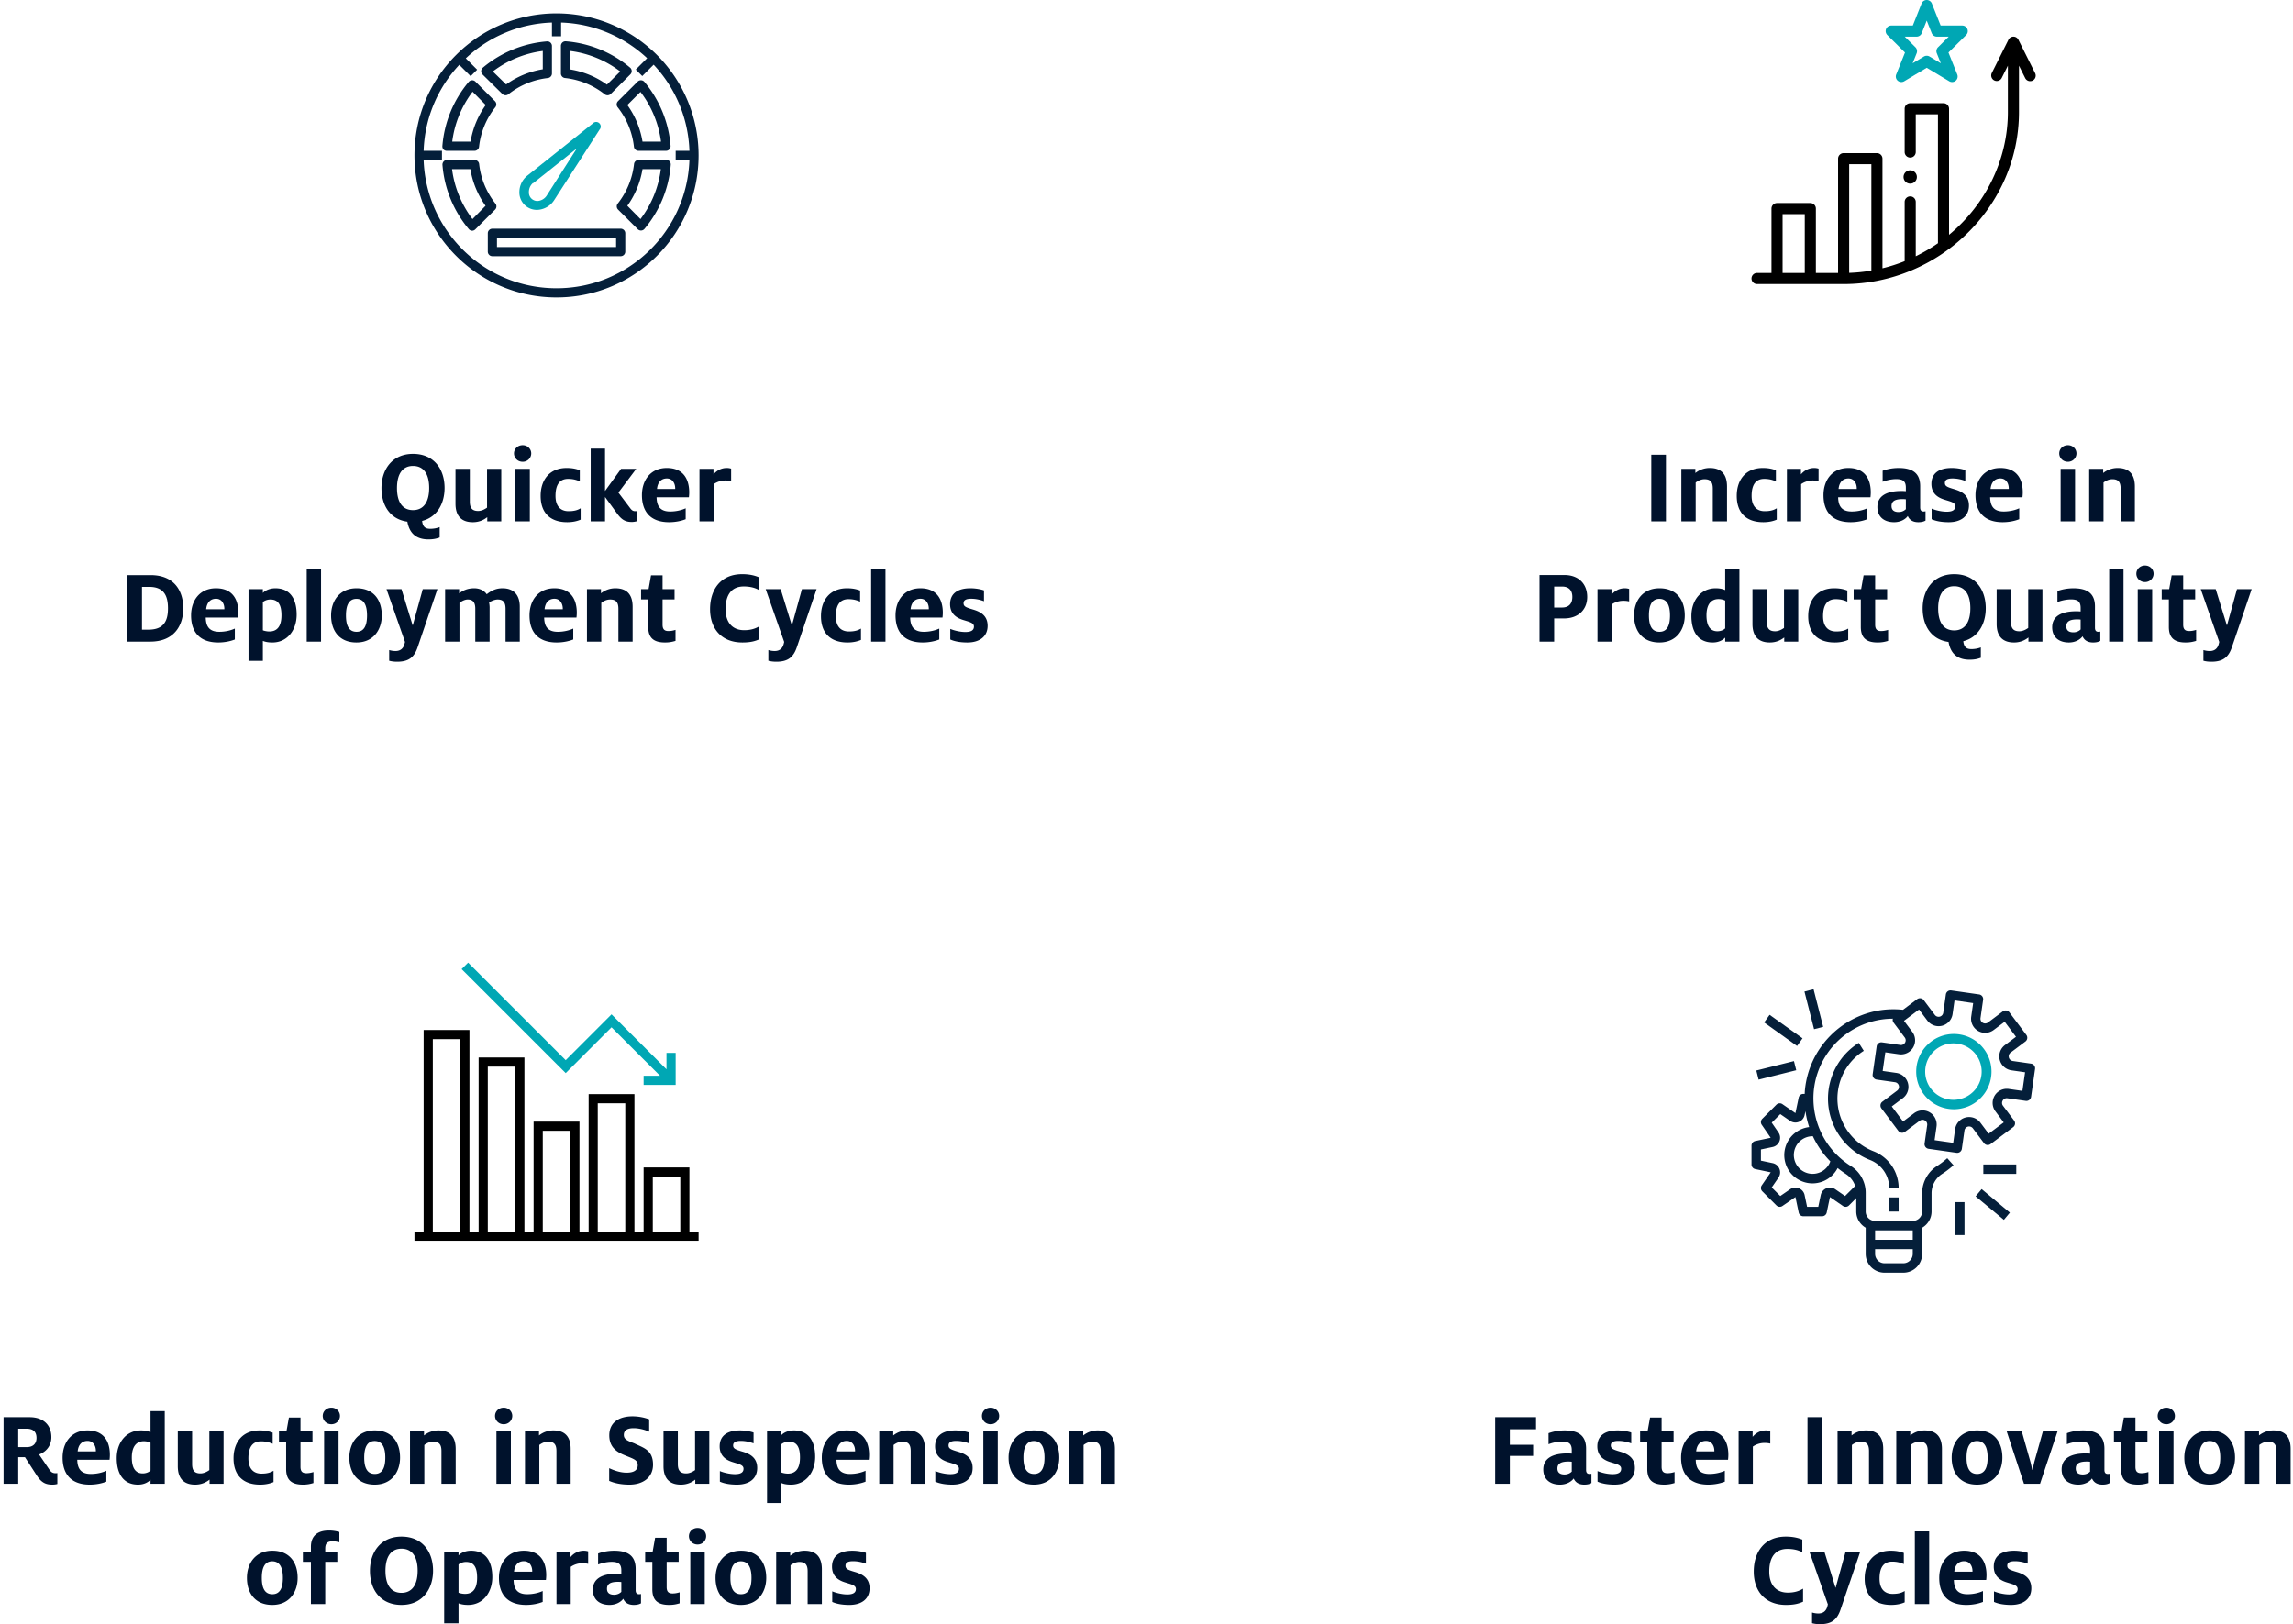 <?xml version="1.0" encoding="UTF-8"?> <svg xmlns="http://www.w3.org/2000/svg" width="343px" height="243px" viewBox="0 0 343 243"><g fill-rule="nonzero" fill="none"><path d="M64.088 80.704c.784 0 1.248-.128 1.68-.288v-1.552c-.4.16-.88.256-1.408.256-.688 0-1.12-.256-1.216-1.184 2.24-.56 3.36-2.608 3.36-4.928 0-2.832-1.6-5.104-4.72-5.104-3.136 0-4.72 2.368-4.72 5.12 0 2.576 1.28 4.672 3.872 5.024.336 1.888 1.472 2.656 3.152 2.656zm-2.304-4.384c-1.568 0-2.4-1.184-2.4-3.296s.832-3.312 2.4-3.312 2.416 1.184 2.416 3.296-.848 3.312-2.416 3.312zm8.944 1.808c1.056 0 1.76-.432 2.16-.752V78h2.096v-7.856h-2.128v5.808c-.336.24-.816.496-1.328.496-.928 0-1.248-.48-1.248-1.408v-4.896h-2.144v5.216c0 1.584.672 2.768 2.592 2.768zm7.456-9.04c.736 0 1.28-.576 1.28-1.248s-.544-1.232-1.28-1.232c-.752 0-1.296.56-1.296 1.232 0 .672.544 1.248 1.296 1.248zM79.256 78v-7.856h-2.16V78h2.16zm5.584.128c.88 0 1.536-.176 2.016-.384v-1.696c-.48.288-.976.432-1.808.432-1.232 0-1.952-.784-1.952-2.288 0-1.68.624-2.544 1.888-2.544.736 0 1.28.16 1.744.368v-1.664c-.448-.16-1.008-.336-1.952-.336-2.608 0-3.904 1.824-3.904 4.176 0 2.432 1.328 3.936 3.968 3.936zm9.696-.032c.192 0 .496-.048.736-.112v-1.52c-.128.016-.16.016-.24.016-.32 0-.512-.112-.752-.432l-1.776-2.352 2.672-3.552h-2.272l-2.4 3.312V67.12H88.36V78h2.144v-3.648l1.84 2.528c.704.96 1.296 1.216 2.192 1.216zm5.552.032c.96 0 1.84-.192 2.48-.448v-1.632c-.56.256-1.376.48-2.32.48-1.52 0-2-.832-2.032-2.128h4.832c.032-.224.048-.544.048-.736 0-1.888-.816-3.648-3.344-3.648-2.448 0-3.728 1.84-3.728 4.064 0 2.384 1.2 4.048 4.064 4.048zm.912-4.976h-2.72c.096-1.008.64-1.568 1.472-1.568.848 0 1.248.736 1.248 1.488v.08zM106.76 78v-5.568a3.04 3.04 0 011.776-.544c.368 0 .64.048.832.096v-1.872a2.28 2.28 0 00-.656-.096c-.784 0-1.472.352-1.984.96v-.832h-2.096V78h2.128zM22.472 96c3.68 0 4.944-2.544 4.944-4.976 0-2.576-1.312-4.976-4.896-4.976h-3.472V96h3.424zm-.24-1.792h-.992v-6.4h1.088c2.272 0 2.8 1.44 2.8 3.216 0 1.776-.56 3.184-2.896 3.184zm10.416 1.92c.96 0 1.84-.192 2.48-.448v-1.632c-.56.256-1.376.48-2.32.48-1.52 0-2-.832-2.032-2.128h4.832c.032-.224.048-.544.048-.736 0-1.888-.816-3.648-3.344-3.648-2.448 0-3.728 1.84-3.728 4.064 0 2.384 1.2 4.048 4.064 4.048zm.912-4.976h-2.72c.096-1.008.64-1.568 1.472-1.568.848 0 1.248.736 1.248 1.488v.08zm5.76 7.728v-2.992c.224.096.656.24 1.424.24 2.288 0 3.632-1.92 3.632-4.16 0-2.368-.992-3.952-3.184-3.952-.896 0-1.568.368-1.872.704v-.576h-2.144V98.88h2.144zm.976-4.4c-.352 0-.736-.08-.976-.176V90.08c.24-.208.672-.384 1.12-.384 1.248 0 1.664.896 1.664 2.368 0 1.552-.576 2.416-1.808 2.416zM48.024 96V85.12H45.88V96h2.144zm5.296.128c2.576 0 3.792-1.952 3.792-4.048 0-2.288-1.2-4.064-3.776-4.064-2.592 0-3.808 1.952-3.808 4.064 0 2.272 1.216 4.048 3.792 4.048zm.016-1.6c-1.2 0-1.584-1.024-1.584-2.448s.384-2.48 1.568-2.48c1.184 0 1.584 1.056 1.584 2.48s-.384 2.448-1.568 2.448zm6.08 4.48c1.728 0 2.56-.672 3.072-2.208l2.944-8.656H63.24l-1.488 5.392h-.032l-1.664-5.392h-2.24l2.768 7.904-.08.32c-.176.656-.608 1.04-1.344 1.04-.352 0-.672-.064-.944-.144v1.6c.368.096.736.144 1.2.144zM68.728 96v-5.808c.336-.24.8-.496 1.232-.496.736 0 1.136.384 1.136 1.376V96h2.144v-5.104c0-.304-.048-.608-.08-.768.32-.192.832-.432 1.28-.432.912 0 1.184.512 1.184 1.408V96h2.128v-5.216c0-1.6-.752-2.768-2.592-2.768-1.008 0-1.728.4-2.352.896-.368-.544-1.04-.896-1.872-.896-1.12 0-1.824.432-2.256.768v-.64h-2.096V96h2.144zm14.544.128c.96 0 1.84-.192 2.48-.448v-1.632c-.56.256-1.376.48-2.32.48-1.52 0-2-.832-2.032-2.128h4.832c.032-.224.048-.544.048-.736 0-1.888-.816-3.648-3.344-3.648-2.448 0-3.728 1.84-3.728 4.064 0 2.384 1.2 4.048 4.064 4.048zm.912-4.976h-2.72c.096-1.008.64-1.568 1.472-1.568.848 0 1.248.736 1.248 1.488v.08zM89.944 96v-5.808c.336-.256.8-.496 1.328-.496.928 0 1.232.48 1.232 1.408V96h2.128v-5.216c0-1.584-.656-2.768-2.576-2.768a3.45 3.45 0 00-2.16.752v-.624H87.8V96h2.144zm9.536.128c.72 0 1.184-.128 1.568-.24V94.24c-.304.096-.64.176-1.056.176-.624 0-.88-.288-.88-.96V89.68h1.792v-1.536h-1.792V86.08h-1.728l-.368 2.064h-1.12v1.536h1.072v4.128c0 1.696.896 2.32 2.512 2.32zm11.568 0c1.216 0 1.888-.192 2.544-.48v-1.952c-.576.352-1.28.592-2.272.592-1.728 0-2.784-1.12-2.784-3.152 0-2.224.96-3.392 2.72-3.392.992 0 1.744.224 2.224.512v-1.904c-.512-.208-1.264-.448-2.464-.448-3.264 0-4.8 2.368-4.8 5.232 0 2.848 1.632 4.992 4.832 4.992zm5.088 2.88c1.728 0 2.56-.672 3.072-2.208l2.944-8.656h-2.192l-1.488 5.392h-.032l-1.664-5.392h-2.24l2.768 7.904-.08.32c-.176.656-.608 1.04-1.344 1.04-.352 0-.672-.064-.944-.144v1.6c.368.096.736.144 1.2.144zm10.64-2.88c.88 0 1.536-.176 2.016-.384v-1.696c-.48.288-.976.432-1.808.432-1.232 0-1.952-.784-1.952-2.288 0-1.68.624-2.544 1.888-2.544.736 0 1.28.16 1.744.368v-1.664c-.448-.16-1.008-.336-1.952-.336-2.608 0-3.904 1.824-3.904 4.176 0 2.432 1.328 3.936 3.968 3.936zm5.68-.128V85.12h-2.144V96h2.144zm5.568.128c.96 0 1.84-.192 2.48-.448v-1.632c-.56.256-1.376.48-2.32.48-1.52 0-2-.832-2.032-2.128h4.832c.032-.224.048-.544.048-.736 0-1.888-.816-3.648-3.344-3.648-2.448 0-3.728 1.84-3.728 4.064 0 2.384 1.2 4.048 4.064 4.048zm.912-4.976h-2.72c.096-1.008.64-1.568 1.472-1.568.848 0 1.248.736 1.248 1.488v.08zm5.776 4.976c1.808 0 3.024-.88 3.024-2.496 0-1.568-1.12-2.128-2.224-2.448-1.024-.304-1.376-.448-1.376-.928 0-.432.32-.672 1.136-.672.768 0 1.456.192 1.92.368v-1.616c-.416-.16-1.232-.32-2.032-.32-1.808 0-3.04.72-3.04 2.384 0 1.328.816 1.984 1.84 2.32 1.024.336 1.728.432 1.728 1.024 0 .544-.4.816-1.296.816-.752 0-1.68-.224-2.24-.464v1.584c.592.272 1.456.448 2.56.448zM225.848 222v-4.176h3.488v-1.664h-3.488v-2.32h3.92v-1.808h-6.112V222h2.192zm11.12.128c.592 0 .88-.128 1.088-.24v-1.392a1.763 1.763 0 01-.288.032c-.304 0-.512-.144-.512-.608v-3.168c0-1.92-1.088-2.736-3.216-2.736-.992 0-1.84.208-2.4.416v1.648c.448-.176 1.232-.4 2.032-.4 1.056 0 1.44.368 1.44 1.28v.528c-.16-.016-.4-.032-.656-.032-2.16 0-3.6.704-3.6 2.4 0 1.504 1.04 2.272 2.496 2.272.976 0 1.712-.448 2.048-.928.24.576.752.928 1.568.928zm-2.944-1.52c-.672 0-1.056-.288-1.056-.896 0-.736.528-1.04 1.648-1.04.208 0 .432.016.496.032v1.472c-.24.24-.608.432-1.088.432zm7.504 1.52c1.808 0 3.024-.88 3.024-2.496 0-1.568-1.12-2.128-2.224-2.448-1.024-.304-1.376-.448-1.376-.928 0-.432.32-.672 1.136-.672.768 0 1.456.192 1.92.368v-1.616c-.416-.16-1.232-.32-2.032-.32-1.808 0-3.04.72-3.04 2.384 0 1.328.816 1.984 1.84 2.32 1.024.336 1.728.432 1.728 1.024 0 .544-.4.816-1.296.816-.752 0-1.68-.224-2.24-.464v1.584c.592.272 1.456.448 2.56.448zm7.392 0c.72 0 1.184-.128 1.568-.24v-1.648c-.304.096-.64.176-1.056.176-.624 0-.88-.288-.88-.96v-3.776h1.792v-1.536h-1.792v-2.064h-1.728l-.368 2.064h-1.12v1.536h1.072v4.128c0 1.696.896 2.32 2.512 2.32zm6.608 0c.96 0 1.84-.192 2.48-.448v-1.632c-.56.256-1.376.48-2.32.48-1.52 0-2-.832-2.032-2.128h4.832c.032-.224.048-.544.048-.736 0-1.888-.816-3.648-3.344-3.648-2.448 0-3.728 1.84-3.728 4.064 0 2.384 1.2 4.048 4.064 4.048zm.912-4.976h-2.72c.096-1.008.64-1.568 1.472-1.568.848 0 1.248.736 1.248 1.488v.08zM262.2 222v-5.568a3.04 3.04 0 011.776-.544c.368 0 .64.048.832.096v-1.872a2.28 2.28 0 00-.656-.096c-.784 0-1.472.352-1.984.96v-.832h-2.096V222h2.128zm10.368 0v-9.968h-2.192V222h2.192zm4.448 0v-5.808c.336-.256.8-.496 1.328-.496.928 0 1.232.48 1.232 1.408V222h2.128v-5.216c0-1.584-.656-2.768-2.576-2.768a3.45 3.45 0 00-2.16.752v-.624h-2.096V222h2.144zm8.784 0v-5.808c.336-.256.8-.496 1.328-.496.928 0 1.232.48 1.232 1.408V222h2.128v-5.216c0-1.584-.656-2.768-2.576-2.768a3.45 3.45 0 00-2.16.752v-.624h-2.096V222h2.144zm9.936.128c2.576 0 3.792-1.952 3.792-4.048 0-2.288-1.2-4.064-3.776-4.064-2.592 0-3.808 1.952-3.808 4.064 0 2.272 1.216 4.048 3.792 4.048zm.016-1.6c-1.2 0-1.584-1.024-1.584-2.448s.384-2.48 1.568-2.48c1.184 0 1.584 1.056 1.584 2.48s-.384 2.448-1.568 2.448zM305.16 222l2.624-7.856h-2.192l-1.248 4.448c-.112.432-.256 1.136-.304 1.344h-.032c-.064-.192-.176-.848-.32-1.344l-1.264-4.448h-2.256L302.76 222h2.4zm9.344.128c.592 0 .88-.128 1.088-.24v-1.392a1.763 1.763 0 01-.288.032c-.304 0-.512-.144-.512-.608v-3.168c0-1.92-1.088-2.736-3.216-2.736-.992 0-1.84.208-2.4.416v1.648c.448-.176 1.232-.4 2.032-.4 1.056 0 1.44.368 1.44 1.28v.528c-.16-.016-.4-.032-.656-.032-2.16 0-3.6.704-3.6 2.4 0 1.504 1.04 2.272 2.496 2.272.976 0 1.712-.448 2.048-.928.24.576.752.928 1.568.928zm-2.944-1.52c-.672 0-1.056-.288-1.056-.896 0-.736.528-1.04 1.648-1.04.208 0 .432.016.496.032v1.472c-.24.24-.608.432-1.088.432zm8.24 1.52c.72 0 1.184-.128 1.568-.24v-1.648c-.304.096-.64.176-1.056.176-.624 0-.88-.288-.88-.96v-3.776h1.792v-1.536h-1.792v-2.064h-1.728l-.368 2.064h-1.12v1.536h1.072v4.128c0 1.696.896 2.32 2.512 2.32zm4.256-9.04c.736 0 1.28-.576 1.28-1.248s-.544-1.232-1.28-1.232c-.752 0-1.296.56-1.296 1.232 0 .672.544 1.248 1.296 1.248zm1.072 8.912v-7.856h-2.16V222h2.16zm5.408.128c2.576 0 3.792-1.952 3.792-4.048 0-2.288-1.2-4.064-3.776-4.064-2.592 0-3.808 1.952-3.808 4.064 0 2.272 1.216 4.048 3.792 4.048zm.016-1.6c-1.2 0-1.584-1.024-1.584-2.448s.384-2.48 1.568-2.48c1.184 0 1.584 1.056 1.584 2.48s-.384 2.448-1.568 2.448zM337.96 222v-5.808c.336-.256.8-.496 1.328-.496.928 0 1.232.48 1.232 1.408V222h2.128v-5.216c0-1.584-.656-2.768-2.576-2.768a3.45 3.45 0 00-2.16.752v-.624h-2.096V222h2.144zm-70.792 18.128c1.216 0 1.888-.192 2.544-.48v-1.952c-.576.352-1.28.592-2.272.592-1.728 0-2.784-1.12-2.784-3.152 0-2.224.96-3.392 2.72-3.392.992 0 1.744.224 2.224.512v-1.904c-.512-.208-1.264-.448-2.464-.448-3.264 0-4.8 2.368-4.8 5.232 0 2.848 1.632 4.992 4.832 4.992zm5.088 2.88c1.728 0 2.56-.672 3.072-2.208l2.944-8.656h-2.192l-1.488 5.392h-.032l-1.664-5.392h-2.24l2.768 7.904-.08.32c-.176.656-.608 1.04-1.344 1.04-.352 0-.672-.064-.944-.144v1.6c.368.096.736.144 1.2.144zm10.64-2.88c.88 0 1.536-.176 2.016-.384v-1.696c-.48.288-.976.432-1.808.432-1.232 0-1.952-.784-1.952-2.288 0-1.68.624-2.544 1.888-2.544.736 0 1.28.16 1.744.368v-1.664c-.448-.16-1.008-.336-1.952-.336-2.608 0-3.904 1.824-3.904 4.176 0 2.432 1.328 3.936 3.968 3.936zm5.68-.128v-10.88h-2.144V240h2.144zm5.568.128c.96 0 1.84-.192 2.48-.448v-1.632c-.56.256-1.376.48-2.32.48-1.52 0-2-.832-2.032-2.128h4.832c.032-.224.048-.544.048-.736 0-1.888-.816-3.648-3.344-3.648-2.448 0-3.728 1.84-3.728 4.064 0 2.384 1.2 4.048 4.064 4.048zm.912-4.976h-2.72c.096-1.008.64-1.568 1.472-1.568.848 0 1.248.736 1.248 1.488v.08zm5.776 4.976c1.808 0 3.024-.88 3.024-2.496 0-1.568-1.12-2.128-2.224-2.448-1.024-.304-1.376-.448-1.376-.928 0-.432.32-.672 1.136-.672.768 0 1.456.192 1.92.368v-1.616c-.416-.16-1.232-.32-2.032-.32-1.808 0-3.04.72-3.04 2.384 0 1.328.816 1.984 1.84 2.32 1.024.336 1.728.432 1.728 1.024 0 .544-.4.816-1.296.816-.752 0-1.68-.224-2.24-.464v1.584c.592.272 1.456.448 2.56.448zM249.2 78v-9.968h-2.192V78h2.192zm4.448 0v-5.808c.336-.256.8-.496 1.328-.496.928 0 1.232.48 1.232 1.408V78h2.128v-5.216c0-1.584-.656-2.768-2.576-2.768a3.45 3.45 0 00-2.16.752v-.624h-2.096V78h2.144zm10.112.128c.88 0 1.536-.176 2.016-.384v-1.696c-.48.288-.976.432-1.808.432-1.232 0-1.952-.784-1.952-2.288 0-1.68.624-2.544 1.888-2.544.736 0 1.28.16 1.744.368v-1.664c-.448-.16-1.008-.336-1.952-.336-2.608 0-3.904 1.824-3.904 4.176 0 2.432 1.328 3.936 3.968 3.936zm5.664-.128v-5.568a3.04 3.04 0 011.776-.544c.368 0 .64.048.832.096v-1.872a2.28 2.28 0 00-.656-.096c-.784 0-1.472.352-1.984.96v-.832h-2.096V78h2.128zm7.408.128c.96 0 1.84-.192 2.48-.448v-1.632c-.56.256-1.376.48-2.32.48-1.52 0-2-.832-2.032-2.128h4.832c.032-.224.048-.544.048-.736 0-1.888-.816-3.648-3.344-3.648-2.448 0-3.728 1.84-3.728 4.064 0 2.384 1.2 4.048 4.064 4.048zm.912-4.976h-2.72c.096-1.008.64-1.568 1.472-1.568.848 0 1.248.736 1.248 1.488v.08zm9.2 4.976c.592 0 .88-.128 1.088-.24v-1.392c-.096.016-.192.032-.288.032-.304 0-.512-.144-.512-.608v-3.168c0-1.92-1.088-2.736-3.216-2.736-.992 0-1.84.208-2.4.416v1.648c.448-.176 1.232-.4 2.032-.4 1.056 0 1.44.368 1.44 1.28v.528c-.16-.016-.4-.032-.656-.032-2.16 0-3.6.704-3.6 2.4 0 1.504 1.04 2.272 2.496 2.272.976 0 1.712-.448 2.048-.928.24.576.752.928 1.568.928zM284 76.608c-.672 0-1.056-.288-1.056-.896 0-.736.528-1.04 1.648-1.04.208 0 .432.016.496.032v1.472c-.24.24-.608.432-1.088.432zm7.504 1.52c1.808 0 3.024-.88 3.024-2.496 0-1.568-1.12-2.128-2.224-2.448-1.024-.304-1.376-.448-1.376-.928 0-.432.32-.672 1.136-.672.768 0 1.456.192 1.92.368v-1.616c-.416-.16-1.232-.32-2.032-.32-1.808 0-3.04.72-3.04 2.384 0 1.328.816 1.984 1.84 2.32 1.024.336 1.728.432 1.728 1.024 0 .544-.4.816-1.296.816-.752 0-1.68-.224-2.24-.464v1.584c.592.272 1.456.448 2.56.448zm8.064 0c.96 0 1.84-.192 2.48-.448v-1.632c-.56.256-1.376.48-2.32.48-1.52 0-2-.832-2.032-2.128h4.832c.032-.224.048-.544.048-.736 0-1.888-.816-3.648-3.344-3.648-2.448 0-3.728 1.84-3.728 4.064 0 2.384 1.2 4.048 4.064 4.048zm.912-4.976h-2.72c.096-1.008.64-1.568 1.472-1.568.848 0 1.248.736 1.248 1.488v.08zm8.848-4.064c.736 0 1.28-.576 1.28-1.248s-.544-1.232-1.28-1.232c-.752 0-1.296.56-1.296 1.232 0 .672.544 1.248 1.296 1.248zM310.4 78v-7.856h-2.16V78h2.16zm4.256 0v-5.808c.336-.256.8-.496 1.328-.496.928 0 1.232.48 1.232 1.408V78h2.128v-5.216c0-1.584-.656-2.768-2.576-2.768a3.45 3.45 0 00-2.16.752v-.624h-2.096V78h2.144zM232.48 96v-3.472h1.472c2.192 0 3.472-1.36 3.472-3.216 0-1.952-1.296-3.28-3.408-3.28h-3.728V96h2.192zm1.184-5.104h-1.184V87.76h1.184c1.056 0 1.536.608 1.536 1.552 0 .96-.48 1.584-1.536 1.584zM241.088 96v-5.568a3.04 3.04 0 011.776-.544c.368 0 .64.048.832.096v-1.872a2.28 2.28 0 00-.656-.096c-.784 0-1.472.352-1.984.96v-.832h-2.096V96h2.128zm7.136.128c2.576 0 3.792-1.952 3.792-4.048 0-2.288-1.2-4.064-3.776-4.064-2.592 0-3.808 1.952-3.808 4.064 0 2.272 1.216 4.048 3.792 4.048zm.016-1.6c-1.2 0-1.584-1.024-1.584-2.448s.384-2.48 1.568-2.48c1.184 0 1.584 1.056 1.584 2.48s-.384 2.448-1.568 2.448zm7.952 1.6c.896 0 1.52-.352 1.872-.736V96h2.128V85.12h-2.128v3.168c-.208-.096-.64-.272-1.424-.272-2.24 0-3.632 1.84-3.632 4.144 0 2.352 1.008 3.968 3.184 3.968zm.704-1.68c-1.232 0-1.632-1.056-1.632-2.384 0-1.488.576-2.432 1.808-2.432.416 0 .768.112.992.224v4.16c-.272.272-.704.432-1.168.432zm7.84 1.68c1.056 0 1.76-.432 2.16-.752V96h2.096v-7.856h-2.128v5.808c-.336.24-.816.496-1.328.496-.928 0-1.248-.48-1.248-1.408v-4.896h-2.144v5.216c0 1.584.672 2.768 2.592 2.768zm9.712 0c.88 0 1.536-.176 2.016-.384v-1.696c-.48.288-.976.432-1.808.432-1.232 0-1.952-.784-1.952-2.288 0-1.68.624-2.544 1.888-2.544.736 0 1.28.16 1.744.368v-1.664c-.448-.16-1.008-.336-1.952-.336-2.608 0-3.904 1.824-3.904 4.176 0 2.432 1.328 3.936 3.968 3.936zm6.416 0c.72 0 1.184-.128 1.568-.24V94.24c-.304.096-.64.176-1.056.176-.624 0-.88-.288-.88-.96V89.68h1.792v-1.536h-1.792V86.08h-1.728l-.368 2.064h-1.12v1.536h1.072v4.128c0 1.696.896 2.32 2.512 2.32zm13.76 2.576c.784 0 1.248-.128 1.68-.288v-1.552c-.4.16-.88.256-1.408.256-.688 0-1.12-.256-1.216-1.184 2.24-.56 3.36-2.608 3.36-4.928 0-2.832-1.6-5.104-4.72-5.104-3.136 0-4.72 2.368-4.72 5.12 0 2.576 1.28 4.672 3.872 5.024.336 1.888 1.472 2.656 3.152 2.656zm-2.304-4.384c-1.568 0-2.4-1.184-2.4-3.296s.832-3.312 2.4-3.312 2.416 1.184 2.416 3.296-.848 3.312-2.416 3.312zm8.944 1.808c1.056 0 1.76-.432 2.16-.752V96h2.096v-7.856h-2.128v5.808c-.336.24-.816.496-1.328.496-.928 0-1.248-.48-1.248-1.408v-4.896h-2.144v5.216c0 1.584.672 2.768 2.592 2.768zm11.824 0c.592 0 .88-.128 1.088-.24v-1.392c-.096.016-.192.032-.288.032-.304 0-.512-.144-.512-.608v-3.168c0-1.92-1.088-2.736-3.216-2.736-.992 0-1.84.208-2.4.416v1.648c.448-.176 1.232-.4 2.032-.4 1.056 0 1.44.368 1.44 1.28v.528c-.16-.016-.4-.032-.656-.032-2.16 0-3.6.704-3.6 2.4 0 1.504 1.04 2.272 2.496 2.272.976 0 1.712-.448 2.048-.928.24.576.752.928 1.568.928zm-2.944-1.52c-.672 0-1.056-.288-1.056-.896 0-.736.528-1.04 1.648-1.04.208 0 .432.016.496.032v1.472c-.24.24-.608.432-1.088.432zM317.648 96V85.12h-2.144V96h2.144zm3.216-8.912c.736 0 1.28-.576 1.28-1.248s-.544-1.232-1.28-1.232c-.752 0-1.296.56-1.296 1.232 0 .672.544 1.248 1.296 1.248zM321.936 96v-7.856h-2.16V96h2.16zm5.008.128c.72 0 1.184-.128 1.568-.24V94.24c-.304.096-.64.176-1.056.176-.624 0-.88-.288-.88-.96V89.68h1.792v-1.536h-1.792V86.08h-1.728l-.368 2.064h-1.12v1.536h1.072v4.128c0 1.696.896 2.32 2.512 2.32zm3.856 2.88c1.728 0 2.56-.672 3.072-2.208l2.944-8.656h-2.192l-1.488 5.392h-.032l-1.664-5.392h-2.24l2.768 7.904-.08.32c-.176.656-.608 1.04-1.344 1.04-.352 0-.672-.064-.944-.144v1.6c.368.096.736.144 1.2.144zM7.844 222.128c.256 0 .512-.032.736-.096V220.4c-.096.016-.192.016-.288.016-.32 0-.608-.096-.88-.496l-1.568-2.304c1.328-.512 1.84-1.584 1.84-2.576 0-1.856-1.216-3.008-3.264-3.008H.532V222h2.192v-3.984h1.008l1.776 2.752c.72 1.104 1.376 1.36 2.336 1.36zm-3.84-5.616h-1.28v-2.752h1.28c1.008 0 1.456.528 1.456 1.376 0 .8-.464 1.376-1.456 1.376zm9.424 5.616c.96 0 1.84-.192 2.48-.448v-1.632c-.56.256-1.376.48-2.32.48-1.52 0-2-.832-2.032-2.128h4.832c.032-.224.048-.544.048-.736 0-1.888-.816-3.648-3.344-3.648-2.448 0-3.728 1.84-3.728 4.064 0 2.384 1.2 4.048 4.064 4.048zm.912-4.976h-2.72c.096-1.008.64-1.568 1.472-1.568.848 0 1.248.736 1.248 1.488v.08zm6.304 4.976c.896 0 1.52-.352 1.872-.736V222h2.128v-10.88h-2.128v3.168c-.208-.096-.64-.272-1.424-.272-2.24 0-3.632 1.84-3.632 4.144 0 2.352 1.008 3.968 3.184 3.968zm.704-1.68c-1.232 0-1.632-1.056-1.632-2.384 0-1.488.576-2.432 1.808-2.432.416 0 .768.112.992.224v4.16c-.272.272-.704.432-1.168.432zm7.84 1.68c1.056 0 1.76-.432 2.16-.752V222h2.096v-7.856h-2.128v5.808c-.336.24-.816.496-1.328.496-.928 0-1.248-.48-1.248-1.408v-4.896h-2.144v5.216c0 1.584.672 2.768 2.592 2.768zm9.712 0c.88 0 1.536-.176 2.016-.384v-1.696c-.48.288-.976.432-1.808.432-1.232 0-1.952-.784-1.952-2.288 0-1.68.624-2.544 1.888-2.544.736 0 1.28.16 1.744.368v-1.664c-.448-.16-1.008-.336-1.952-.336-2.608 0-3.904 1.824-3.904 4.176 0 2.432 1.328 3.936 3.968 3.936zm6.416 0c.72 0 1.184-.128 1.568-.24v-1.648c-.304.096-.64.176-1.056.176-.624 0-.88-.288-.88-.96v-3.776h1.792v-1.536h-1.792v-2.064H43.22l-.368 2.064h-1.12v1.536h1.072v4.128c0 1.696.896 2.32 2.512 2.32zm4.256-9.04c.736 0 1.28-.576 1.28-1.248s-.544-1.232-1.28-1.232c-.752 0-1.296.56-1.296 1.232 0 .672.544 1.248 1.296 1.248zM50.644 222v-7.856h-2.16V222h2.16zm5.408.128c2.576 0 3.792-1.952 3.792-4.048 0-2.288-1.2-4.064-3.776-4.064-2.592 0-3.808 1.952-3.808 4.064 0 2.272 1.216 4.048 3.792 4.048zm.016-1.6c-1.2 0-1.584-1.024-1.584-2.448s.384-2.48 1.568-2.48c1.184 0 1.584 1.056 1.584 2.48s-.384 2.448-1.568 2.448zM63.476 222v-5.808c.336-.256.8-.496 1.328-.496.928 0 1.232.48 1.232 1.408V222h2.128v-5.216c0-1.584-.656-2.768-2.576-2.768a3.45 3.45 0 00-2.16.752v-.624h-2.096V222h2.144zm11.872-8.912c.736 0 1.28-.576 1.28-1.248s-.544-1.232-1.28-1.232c-.752 0-1.296.56-1.296 1.232 0 .672.544 1.248 1.296 1.248zM76.42 222v-7.856h-2.16V222h2.16zm4.256 0v-5.808c.336-.256.8-.496 1.328-.496.928 0 1.232.48 1.232 1.408V222h2.128v-5.216c0-1.584-.656-2.768-2.576-2.768a3.45 3.45 0 00-2.16.752v-.624h-2.096V222h2.144zm13.456.128c2.032 0 3.552-1.056 3.552-2.992 0-2.24-1.504-2.528-2.8-3.184-1.008-.384-1.568-.592-1.568-1.264 0-.64.464-1.008 1.456-1.008.912 0 1.824.288 2.336.528v-1.856a7.328 7.328 0 00-2.496-.448c-2.016 0-3.472.912-3.472 2.848 0 1.664.976 2.384 2 2.848 1.504.656 2.256.752 2.256 1.616 0 .736-.56 1.12-1.664 1.12-.96 0-1.888-.336-2.608-.672v1.904c.768.336 1.76.56 3.008.56zm7.712 0c1.056 0 1.76-.432 2.16-.752V222h2.096v-7.856h-2.128v5.808c-.336.24-.816.496-1.328.496-.928 0-1.248-.48-1.248-1.408v-4.896h-2.144v5.216c0 1.584.672 2.768 2.592 2.768zm8.4 0c1.808 0 3.024-.88 3.024-2.496 0-1.568-1.12-2.128-2.224-2.448-1.024-.304-1.376-.448-1.376-.928 0-.432.32-.672 1.136-.672.768 0 1.456.192 1.92.368v-1.616c-.416-.16-1.232-.32-2.032-.32-1.808 0-3.04.72-3.04 2.384 0 1.328.816 1.984 1.84 2.32 1.024.336 1.728.432 1.728 1.024 0 .544-.4.816-1.296.816-.752 0-1.68-.224-2.24-.464v1.584c.592.272 1.456.448 2.56.448zm6.64 2.752v-2.992c.224.096.656.24 1.424.24 2.288 0 3.632-1.92 3.632-4.16 0-2.368-.992-3.952-3.184-3.952-.896 0-1.568.368-1.872.704v-.576h-2.144v10.736h2.144zm.976-4.4c-.352 0-.736-.08-.976-.176v-4.224c.24-.208.672-.384 1.12-.384 1.248 0 1.664.896 1.664 2.368 0 1.552-.576 2.416-1.808 2.416zm9.136 1.648c.96 0 1.84-.192 2.48-.448v-1.632c-.56.256-1.376.48-2.32.48-1.52 0-2-.832-2.032-2.128h4.832c.032-.224.048-.544.048-.736 0-1.888-.816-3.648-3.344-3.648-2.448 0-3.728 1.84-3.728 4.064 0 2.384 1.2 4.048 4.064 4.048zm.912-4.976h-2.72c.096-1.008.64-1.568 1.472-1.568.848 0 1.248.736 1.248 1.488v.08zm5.76 4.848v-5.808c.336-.256.8-.496 1.328-.496.928 0 1.232.48 1.232 1.408V222h2.128v-5.216c0-1.584-.656-2.768-2.576-2.768a3.45 3.45 0 00-2.16.752v-.624h-2.096V222h2.144zm8.8.128c1.808 0 3.024-.88 3.024-2.496 0-1.568-1.12-2.128-2.224-2.448-1.024-.304-1.376-.448-1.376-.928 0-.432.32-.672 1.136-.672.768 0 1.456.192 1.92.368v-1.616c-.416-.16-1.232-.32-2.032-.32-1.808 0-3.04.72-3.04 2.384 0 1.328.816 1.984 1.84 2.32 1.024.336 1.728.432 1.728 1.024 0 .544-.4.816-1.296.816-.752 0-1.68-.224-2.24-.464v1.584c.592.272 1.456.448 2.56.448zm5.712-9.04c.736 0 1.28-.576 1.28-1.248s-.544-1.232-1.28-1.232c-.752 0-1.296.56-1.296 1.232 0 .672.544 1.248 1.296 1.248zm1.072 8.912v-7.856h-2.16V222h2.16zm5.408.128c2.576 0 3.792-1.952 3.792-4.048 0-2.288-1.2-4.064-3.776-4.064-2.592 0-3.808 1.952-3.808 4.064 0 2.272 1.216 4.048 3.792 4.048zm.016-1.6c-1.2 0-1.584-1.024-1.584-2.448s.384-2.48 1.568-2.48c1.184 0 1.584 1.056 1.584 2.48s-.384 2.448-1.568 2.448zm7.408 1.472v-5.808c.336-.256.8-.496 1.328-.496.928 0 1.232.48 1.232 1.408V222h2.128v-5.216c0-1.584-.656-2.768-2.576-2.768a3.45 3.45 0 00-2.16.752v-.624h-2.096V222h2.144zM40.732 240.128c2.576 0 3.792-1.952 3.792-4.048 0-2.288-1.2-4.064-3.776-4.064-2.592 0-3.808 1.952-3.808 4.064 0 2.272 1.216 4.048 3.792 4.048zm.016-1.6c-1.2 0-1.584-1.024-1.584-2.448s.384-2.48 1.568-2.48c1.184 0 1.584 1.056 1.584 2.48s-.384 2.448-1.568 2.448zM48.652 240v-6.32h1.808v-1.536h-1.808v-.432c0-.784.304-1.104 1.104-1.104.416 0 .72.08 1.008.144v-1.536a5.626 5.626 0 00-1.552-.224c-1.68 0-2.704.768-2.704 2.448v.704h-1.2v1.536h1.2V240h2.144zm11.408.128c3.12 0 4.72-2.368 4.72-5.12 0-2.832-1.6-5.104-4.72-5.104-3.136 0-4.72 2.368-4.72 5.12 0 2.832 1.584 5.104 4.72 5.104zm0-1.808c-1.568 0-2.4-1.184-2.4-3.296s.832-3.312 2.4-3.312 2.416 1.184 2.416 3.296-.848 3.312-2.416 3.312zm8.528 4.56v-2.992c.224.096.656.24 1.424.24 2.288 0 3.632-1.92 3.632-4.16 0-2.368-.992-3.952-3.184-3.952-.896 0-1.568.368-1.872.704v-.576h-2.144v10.736h2.144zm.976-4.4c-.352 0-.736-.08-.976-.176v-4.224c.24-.208.672-.384 1.12-.384 1.248 0 1.664.896 1.664 2.368 0 1.552-.576 2.416-1.808 2.416zm9.136 1.648c.96 0 1.84-.192 2.48-.448v-1.632c-.56.256-1.376.48-2.32.48-1.52 0-2-.832-2.032-2.128h4.832c.032-.224.048-.544.048-.736 0-1.888-.816-3.648-3.344-3.648-2.448 0-3.728 1.84-3.728 4.064 0 2.384 1.2 4.048 4.064 4.048zm.912-4.976h-2.72c.096-1.008.64-1.568 1.472-1.568.848 0 1.248.736 1.248 1.488v.08zm5.76 4.848v-5.568a3.04 3.04 0 011.776-.544c.368 0 .64.048.832.096v-1.872a2.28 2.28 0 00-.656-.096c-.784 0-1.472.352-1.984.96v-.832h-2.096V240h2.128zm9.424.128c.592 0 .88-.128 1.088-.24v-1.392a1.763 1.763 0 01-.288.032c-.304 0-.512-.144-.512-.608v-3.168c0-1.92-1.088-2.736-3.216-2.736-.992 0-1.84.208-2.4.416v1.648c.448-.176 1.232-.4 2.032-.4 1.056 0 1.44.368 1.44 1.28v.528c-.16-.016-.4-.032-.656-.032-2.16 0-3.6.704-3.6 2.4 0 1.504 1.04 2.272 2.496 2.272.976 0 1.712-.448 2.048-.928.24.576.752.928 1.568.928zm-2.944-1.52c-.672 0-1.056-.288-1.056-.896 0-.736.528-1.04 1.648-1.04.208 0 .432.016.496.032v1.472c-.24.24-.608.432-1.088.432zm8.24 1.52c.72 0 1.184-.128 1.568-.24v-1.648c-.304.096-.64.176-1.056.176-.624 0-.88-.288-.88-.96v-3.776h1.792v-1.536h-1.792v-2.064h-1.728l-.368 2.064h-1.12v1.536h1.072v4.128c0 1.696.896 2.32 2.512 2.32zm4.256-9.04c.736 0 1.28-.576 1.28-1.248s-.544-1.232-1.28-1.232c-.752 0-1.296.56-1.296 1.232 0 .672.544 1.248 1.296 1.248zM105.42 240v-7.856h-2.16V240h2.16zm5.408.128c2.576 0 3.792-1.952 3.792-4.048 0-2.288-1.2-4.064-3.776-4.064-2.592 0-3.808 1.952-3.808 4.064 0 2.272 1.216 4.048 3.792 4.048zm.016-1.6c-1.2 0-1.584-1.024-1.584-2.448s.384-2.48 1.568-2.48c1.184 0 1.584 1.056 1.584 2.48s-.384 2.448-1.568 2.448zm7.408 1.472v-5.808c.336-.256.8-.496 1.328-.496.928 0 1.232.48 1.232 1.408V240h2.128v-5.216c0-1.584-.656-2.768-2.576-2.768a3.45 3.45 0 00-2.16.752v-.624h-2.096V240h2.144zm8.8.128c1.808 0 3.024-.88 3.024-2.496 0-1.568-1.12-2.128-2.224-2.448-1.024-.304-1.376-.448-1.376-.928 0-.432.32-.672 1.136-.672.768 0 1.456.192 1.92.368v-1.616c-.416-.16-1.232-.32-2.032-.32-1.808 0-3.04.72-3.04 2.384 0 1.328.816 1.984 1.84 2.32 1.024.336 1.728.432 1.728 1.024 0 .544-.4.816-1.296.816-.752 0-1.68-.224-2.24-.464v1.584c.592.272 1.456.448 2.56.448z" fill="#00122C"></path><g transform="translate(262)"><path d="M39.922 5.937a.83.83 0 00-1.485 0l-2.49 4.98a.83.83 0 101.485.743l.918-1.835v6.943c0 7.028-3.263 13.782-8.8 18.364V16.27a.83.83 0 00-.83-.83h-4.98a.83.83 0 00-.83.83v6.474a.83.83 0 001.66 0V17.1h3.32v19.29a25.034 25.034 0 01-3.32 1.95v-8.125a.83.83 0 00-1.66 0v8.861a24.67 24.67 0 01-3.32 1.063V23.74a.83.83 0 00-.83-.83h-4.98a.83.83 0 00-.83.83v17.1H9.628V31.21a.83.83 0 00-.83-.83h-4.98a.83.83 0 00-.83.83v9.629H.83a.83.83 0 000 1.66h12.95c14.256 0 26.23-11.568 26.23-25.732V9.825l.918 1.835a.83.83 0 101.484-.742l-2.49-4.98zM17.93 24.57v15.915a24.543 24.543 0 01-3.32.34V24.57h3.32zM4.648 32.041h3.32v8.799h-3.32V32.04z" fill="#000"></path><path d="M32.29 4.333a.83.83 0 00-.768-.515h-3.23L26.982.524a.83.83 0 00-1.543 0l-1.309 3.294H20.9a.83.83 0 00-.584 1.42l2.643 2.617-1.313 3.282a.83.83 0 001.198 1.02l3.367-2.02 3.367 2.02a.83.83 0 001.198-1.02l-1.313-3.282 2.643-2.616a.83.83 0 00.184-.906zm-4.386 2.729a.83.83 0 00-.187.898l.602 1.506-1.68-1.009a.83.83 0 00-.855 0l-1.681 1.009.602-1.506a.83.83 0 00-.187-.898l-1.6-1.583h1.775a.83.83 0 00.772-.524l.746-1.878.746 1.878a.83.83 0 00.772.524h1.774l-1.6 1.583z" fill="#00A7B4"></path><circle fill="#000" cx="23.74" cy="26.48" r="1"></circle></g><path d="M303.82 159.14l-.002-.001-2.738-.391a.704.704 0 01-.324-1.26l2.214-1.66a.704.704 0 00.14-.986l-2.534-3.378a.704.704 0 00-.985-.141l-2.213 1.66a.704.704 0 01-1.122-.663l.392-2.738a.704.704 0 00-.597-.797h-.001l-4.179-.597a.704.704 0 00-.796.597l-.392 2.738a.704.704 0 01-1.26.324l-1.659-2.214a.704.704 0 00-.986-.14l-2.115 1.587a13.62 13.62 0 00-2.879 0 13.375 13.375 0 00-11.793 11.993c-.019.2-.026.397-.036.595h-.211a.704.704 0 00-.688.563l-.487 2.313-1.948-1.344a.704.704 0 00-.898.082l-2.112 2.112a.704.704 0 00-.081.896l1.337 1.945-2.314.487a.704.704 0 00-.553.689v2.816c0 .333.233.62.559.689l2.314.486-1.338 1.945a.704.704 0 00.082.897l2.112 2.112c.24.24.618.274.897.082l1.945-1.341.487 2.313a.704.704 0 00.688.564h2.816c.333 0 .62-.234.689-.56l.486-2.313 1.945 1.337c.28.193.657.158.897-.081l1.093-1.097v2.006a2.807 2.807 0 001.408 2.424v3.911a2.816 2.816 0 002.816 2.816h2.816a2.816 2.816 0 002.815-2.816v-3.91a2.807 2.807 0 001.408-2.425v-2.786a3.45 3.45 0 011.629-2.874 13.509 13.509 0 001.657-1.267l-.94-1.049c-.464.417-.96.796-1.483 1.135a4.849 4.849 0 00-2.27 4.055v2.786c0 .778-.63 1.408-1.408 1.408h-5.632c-.777 0-1.408-.63-1.408-1.408v-2.845a4.736 4.736 0 00-2.233-3.973c-5.579-3.505-7.26-10.87-3.754-16.45a11.931 11.931 0 0110.06-5.583.765.765 0 00-.028.077.704.704 0 00.135.522l1.659 2.212a.69.69 0 01.042.782.7.7 0 01-.704.338l-2.738-.391a.704.704 0 00-.797.597l-.598 4.181a.704.704 0 00.597.797l2.74.391a.704.704 0 01.322 1.26l-2.212 1.66a.704.704 0 00-.141.985l2.534 3.379a.704.704 0 00.986.14l2.213-1.659a.704.704 0 011.118.663l-.39 2.738a.704.704 0 00.596.797l4.182.598a.704.704 0 00.797-.598l.39-2.738a.704.704 0 011.26-.323l1.66 2.212a.704.704 0 00.986.14l3.379-2.533a.704.704 0 00.14-.986l-1.659-2.212a.692.692 0 01-.042-.782.684.684 0 01.704-.338l2.738.391a.704.704 0 00.797-.597l.597-4.181a.704.704 0 00-.597-.797zm-23.332 24.942h5.632v1.408h-5.632v-1.408zm0 2.816h5.632v.703c0 .778-.63 1.408-1.408 1.408h-2.816c-.778 0-1.408-.63-1.408-1.408v-.703zm-5.604-12.14c.384.314.786.607 1.203.877a3.436 3.436 0 011.419 1.801l-1.51 1.507-1.462-1.008a1.408 1.408 0 00-2.177.87l-.369 1.757h-1.673l-.369-1.755a1.408 1.408 0 00-2.177-.87l-1.462 1.006-1.283-1.28 1.007-1.461a1.408 1.408 0 00-.868-2.177l-1.755-.37v-1.672l1.755-.37a1.408 1.408 0 00.87-2.173l-1.009-1.466 1.283-1.28 1.463 1.009a1.408 1.408 0 002.176-.87l.123-.586c.113.811.3 1.61.558 2.387a4.224 4.224 0 104.257 6.124zm-1.093-.992a2.812 2.812 0 11-2.64-3.763h.027a13.332 13.332 0 002.613 3.763zm28.73-10.546l-2.041-.291a2.112 2.112 0 00-1.988 3.357l1.237 1.65-2.253 1.69-1.237-1.65a2.112 2.112 0 00-3.78.968l-.286 2.045-2.786-.399.291-2.041a2.112 2.112 0 00-3.358-1.989l-1.65 1.237-1.689-2.253 1.65-1.237a2.112 2.112 0 00-.969-3.78l-2.041-.292.398-2.787 2.042.292a2.112 2.112 0 001.988-3.358l-1.24-1.65 2.252-1.69 1.237 1.65a2.112 2.112 0 003.78-.969l.292-2.041 2.787.398-.292 2.041a2.112 2.112 0 003.358 1.988l1.65-1.237 1.689 2.253-1.65 1.237a2.112 2.112 0 00.968 3.78l2.042.292-.4 2.786z" fill="#051F3A"></path><path d="M292.27 154.702a5.631 5.631 0 105.63 5.632 5.638 5.638 0 00-5.63-5.632zm0 9.855a4.224 4.224 0 110-8.447 4.224 4.224 0 010 8.447z" fill="#00A7B4"></path><path fill="#051F3A" d="M282.6 179.154h1.408v2.112H282.6zM280.225 172.24a8.447 8.447 0 01-1.426-15.016l-.753-1.191c-4.605 2.901-5.986 8.986-3.085 13.591a9.855 9.855 0 004.753 3.927 4.494 4.494 0 012.886 4.195h1.408a5.89 5.89 0 00-3.783-5.505zM296.679 174.227h4.927v1.408h-4.927zM295.524 178.99l.901-1.081 4.224 3.52-.9 1.08zM292.455 179.858h1.408v4.928h-1.408zM262.719 160.168l5.63-1.407.342 1.365-5.631 1.408zM263.888 152.978l.818-1.145 4.927 3.52-.818 1.144zM269.92 148.355l1.363-.35 1.44 5.632-1.364.349z"></path><g><path d="M83.25 2C71.514 2 62 11.514 62 23.25S71.514 44.5 83.25 44.5s21.25-9.514 21.25-21.25A21.25 21.25 0 0083.25 2zm0 41.129c-10.717.006-19.51-8.483-19.879-19.194h2.742v-1.37H63.37a19.756 19.756 0 015.333-12.867l1.7 1.7.973-.973-1.7-1.7A19.756 19.756 0 0182.565 3.37v2.056h1.37V3.371a19.756 19.756 0 0112.867 5.333l-1.7 1.7.973.973 1.7-1.7a19.756 19.756 0 015.354 12.888h-2.056v1.37h2.056c-.37 10.71-9.162 19.2-19.879 19.194z" fill="#041F3A"></path><path d="M66.86 22.565h4.113a.685.685 0 00.685-.61 11.564 11.564 0 012.434-5.91.685.685 0 00-.055-.911l-2.92-2.927a.685.685 0 00-1.008.048 17.007 17.007 0 00-3.934 9.597.72.72 0 00.178.52c.135.132.319.201.507.193zm3.832-8.843l1.967 1.988a13.024 13.024 0 00-2.269 5.484h-2.742a15.615 15.615 0 013.044-7.472zM99.64 23.935h-4.113a.685.685 0 00-.685.61 11.653 11.653 0 01-2.434 5.91.685.685 0 00.055.911l2.934 2.927c.127.127.3.198.48.199h.034a.685.685 0 00.493-.247 17.007 17.007 0 003.935-9.597.72.72 0 00-.178-.52.685.685 0 00-.521-.193zm-3.832 8.843l-1.967-1.988a13.024 13.024 0 002.269-5.484h2.742a15.615 15.615 0 01-3.044 7.472zM74.106 30.454a11.653 11.653 0 01-2.434-5.908.686.686 0 00-.685-.61h-4.113a.686.686 0 00-.507.219.72.72 0 00-.179.52 17.007 17.007 0 003.935 9.598.685.685 0 00.494.246c.18 0 .352-.072.48-.198l2.933-2.927a.685.685 0 00.076-.94zm-3.428 2.324a15.615 15.615 0 01-3.057-7.472h2.742a13.024 13.024 0 002.269 5.484l-1.954 1.988zM84.546 11.672c2.159.24 4.206 1.084 5.908 2.434a.686.686 0 00.425.144.686.686 0 00.487-.2l2.927-2.926a.685.685 0 00-.048-1.015 17.007 17.007 0 00-9.597-3.934.685.685 0 00-.74.685v4.113a.685.685 0 00.638.7zm.76-4.051c2.717.35 5.294 1.41 7.472 3.07L90.79 12.66a12.956 12.956 0 00-5.484-2.269V7.621zM75.134 14.05c.13.13.304.2.487.2a.686.686 0 00.425-.144 11.564 11.564 0 015.908-2.434.686.686 0 00.61-.685V6.874a.686.686 0 00-.74-.686 17.007 17.007 0 00-9.597 3.935.685.685 0 00-.048 1.015l2.955 2.913zm6.06-6.429v2.742a12.956 12.956 0 00-5.484 2.269l-1.988-1.94a15.615 15.615 0 017.472-3.071zM95.897 12.008a.685.685 0 00-.514.199l-2.934 2.927a.685.685 0 00-.055.912 11.564 11.564 0 012.434 5.908.686.686 0 00.685.61h4.113a.686.686 0 00.507-.219.72.72 0 00.179-.52 17.007 17.007 0 00-3.935-9.598.685.685 0 00-.48-.219zm.213 9.186a13.024 13.024 0 00-2.27-5.484l1.968-1.96a15.615 15.615 0 013.071 7.444h-2.77zM92.847 34.218H73.653a.685.685 0 00-.685.685v2.742c0 .379.307.686.685.686h19.194a.685.685 0 00.685-.686v-2.742a.685.685 0 00-.685-.685zm-.686 2.742H74.34v-1.371H92.16v1.37z" fill="#041F3A"></path><path d="M77.695 28.675a2.605 2.605 0 002.996 2.697 3.153 3.153 0 002.21-1.431l6.787-10.549a.685.685 0 00-1.02-.917l-9.811 7.824a3.153 3.153 0 00-1.162 2.376zm2.06-1.263l6.523-5.196-4.485 7.03a1.775 1.775 0 01-1.23.812 1.261 1.261 0 01-1.446-1.302 1.775 1.775 0 01.607-1.372l.03.028z" fill="#00A7B4"></path></g><g><path fill="#00A7B4" d="M99.698 157.536v2.452l-8.224-8.224-6.852 6.86-14.599-14.599-.97.97 15.569 15.562 6.852-6.852 7.262 7.253h-2.46v1.372h4.794v-4.794z"></path><path d="M103.128 184.266v-9.596h-6.852v9.596h-1.372v-20.564h-6.852v20.564H86.68v-16.448h-6.86v16.448h-1.372v-26.044h-6.852v26.053h-1.372v-30.169h-6.852v30.16H62v1.372h42.5v-1.372h-1.372zm-34.268 0h-4.116v-28.788h4.116v28.788zm8.224 0h-4.116v-24.68h4.116v24.68zm8.224.009h-4.116V169.19h4.116v15.085zm8.224-.009h-4.116v-19.192h4.116v19.192zm8.232 0h-4.116v-8.224h4.116v8.224z" fill="#000"></path></g></g></svg> 
